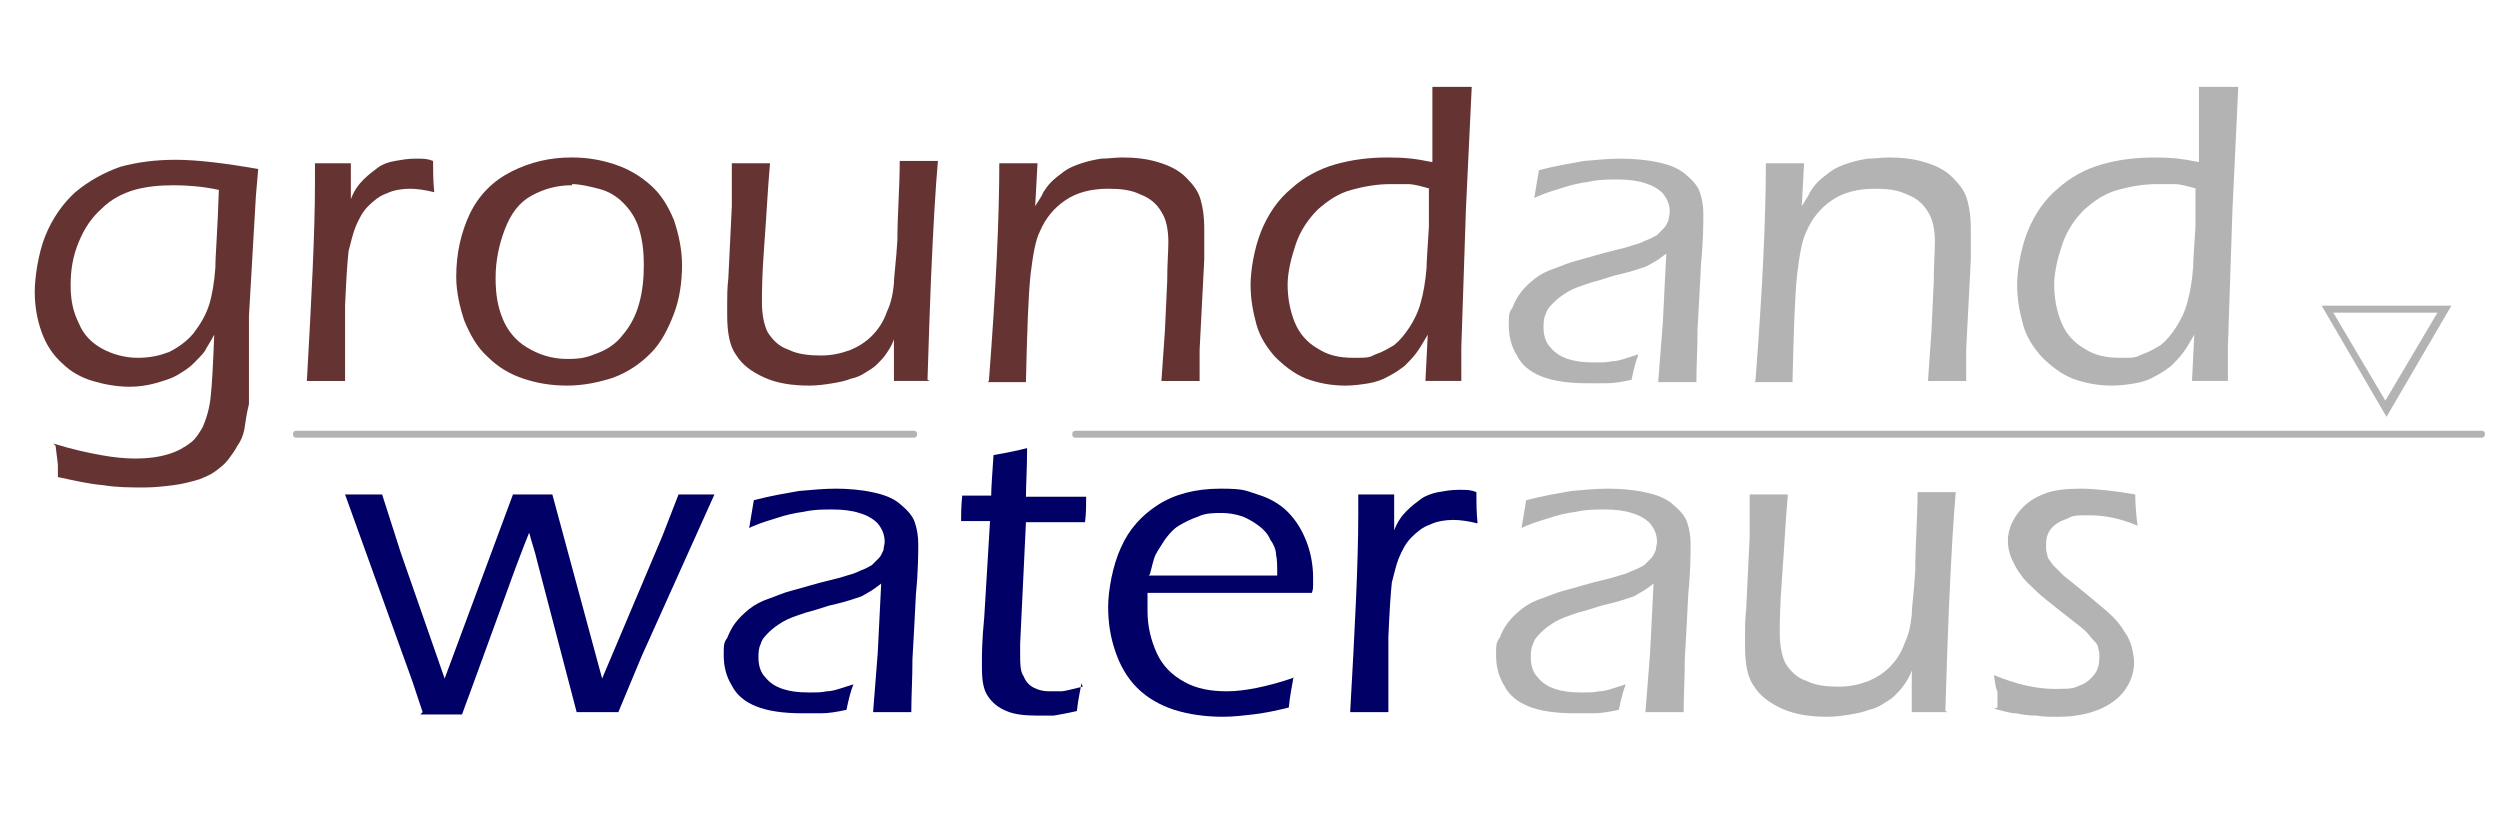<?xml version="1.0" encoding="UTF-8"?><svg id="Layer_1" xmlns="http://www.w3.org/2000/svg" viewBox="0 0 215.9 72"><defs><style>.cls-1{fill:#633;}.cls-1,.cls-2,.cls-3{stroke-width:0px;}.cls-2{fill:#006;}.cls-3{fill:#b3b3b3;}</style></defs><path class="cls-1" d="m4.6,38.3c1.6.5,3,.8,4.1,1,1.1.2,2.1.3,3,.3s2-.1,2.9-.4c.7-.2,1.4-.6,1.9-1,.4-.3.7-.8,1-1.3.3-.7.6-1.6.7-2.7.1-.9.2-2.6.3-5.3-.3.6-.6,1-.8,1.4-.2.3-.6.7-1,1.1-.4.4-.9.7-1.4,1-.5.3-1.2.5-1.9.7-.7.2-1.5.3-2.2.3-1.1,0-2.2-.2-3.2-.5-1-.3-1.9-.8-2.6-1.5-.8-.7-1.4-1.6-1.8-2.7-.4-1.1-.6-2.3-.6-3.5s.3-3.3.9-4.8c.6-1.5,1.5-2.8,2.6-3.8,1.2-1,2.5-1.7,3.9-2.2,1.5-.4,3-.6,4.8-.6s4.3.3,7.1.8l-.2,2.3-.6,10.4c0,.2,0,1.5,0,3.8v3.8c-.2.8-.3,1.5-.4,2.2-.1.5-.3,1-.6,1.4-.2.4-.5.8-.8,1.2-.3.4-.7.7-1.1,1-.4.3-.9.5-1.4.7-.7.2-1.4.4-2.2.5-.8.1-1.7.2-2.5.2-1.2,0-2.4,0-3.6-.2-1.2-.1-2.5-.4-3.9-.7v-1c0-.2-.1-.8-.2-1.7Zm14.3-21.9c-1.4-.3-2.7-.4-3.9-.4s-2.3.1-3.4.4c-1,.3-2,.8-2.8,1.6-.9.8-1.5,1.7-2,2.9-.5,1.2-.7,2.4-.7,3.7s.2,2.3.7,3.3c.4,1,1.1,1.7,2,2.2.9.5,2,.8,3.1.8s1.9-.2,2.7-.5c.8-.4,1.5-.9,2.1-1.6.6-.8,1.1-1.6,1.4-2.6.2-.7.4-1.7.5-3.1,0-1.1.2-3.3.3-6.7Z"/><path class="cls-1" d="m26.5,32.9c.4-7.1.7-12.8.7-17.1v-1.7c.6,0,1.1,0,1.5,0s1,0,1.6,0v3.1c.3-.8.7-1.3,1.1-1.7.4-.4.8-.7,1.2-1,.4-.3.9-.5,1.5-.6.6-.1,1.1-.2,1.8-.2s1,0,1.5.2c0,.8,0,1.7.1,2.7-.8-.2-1.5-.3-2.1-.3s-1.4.1-2,.4c-.6.2-1.1.6-1.6,1.1-.5.5-.8,1.1-1.1,1.8-.2.5-.4,1.3-.6,2.1-.1.9-.2,2.4-.3,4.7,0,1.7,0,3.4,0,5.3v1.2c-.7,0-1.2,0-1.6,0s-.9,0-1.7,0Z"/><path class="cls-1" d="m49.4,13.6c1.3,0,2.5.2,3.7.6,1.2.4,2.2,1,3.1,1.8.9.8,1.5,1.8,2,3,.4,1.2.7,2.5.7,3.9s-.2,2.9-.7,4.2c-.5,1.3-1.1,2.5-2,3.4-.9.9-1.9,1.6-3.2,2.1-1.2.4-2.6.7-4,.7s-2.6-.2-3.8-.6c-1.2-.4-2.2-1-3.1-1.9-.9-.8-1.5-1.9-2-3.1-.4-1.2-.7-2.5-.7-3.8,0-2,.4-3.8,1.2-5.5.8-1.6,2-2.8,3.6-3.6,1.6-.8,3.3-1.2,5.1-1.2Zm0,2.4c-1.3,0-2.4.3-3.5.9-1.1.6-1.8,1.6-2.3,2.9-.5,1.3-.8,2.7-.8,4.2s.2,2.5.6,3.5c.4,1,1.1,1.9,2.1,2.5,1,.6,2.1,1,3.5,1s1.8-.2,2.6-.5c.8-.3,1.6-.8,2.2-1.6.6-.7,1.1-1.6,1.4-2.7.3-1.1.4-2.2.4-3.3s-.1-2.1-.4-3.1c-.3-1-.8-1.7-1.4-2.3-.6-.6-1.3-1-2.1-1.2-.8-.2-1.6-.4-2.3-.4Z"/><path class="cls-1" d="m80.3,32.9c-.6,0-1.1,0-1.6,0s-1,0-1.5,0v-3.6c-.2.6-.5,1-.7,1.3-.2.3-.5.6-.8.9-.3.3-.7.5-1,.7-.3.2-.7.4-1.2.5-.5.2-1,.3-1.6.4-.6.1-1.3.2-2,.2-1.5,0-2.8-.2-3.9-.7-1.1-.5-1.9-1.1-2.4-1.9-.6-.8-.8-2-.8-3.5s0-.6,0-1.1c0-.5,0-1.2.1-2.1l.3-6.2v-2c0-.5,0-1,0-1.7h1.7c.3,0,.9,0,1.6,0-.2,2.2-.3,4.5-.5,7.1-.2,2.6-.2,4.2-.2,4.9,0,1.1.2,2,.5,2.6.4.6.9,1.2,1.8,1.5.8.4,1.8.5,2.8.5s1.8-.2,2.6-.5c.7-.3,1.3-.7,1.8-1.2.5-.5,1-1.2,1.3-2.1.3-.6.5-1.4.6-2.4,0-.7.2-2,.3-3.8,0-2.2.2-4.5.2-6.8h1.7c.4,0,.9,0,1.6,0-.2,2.2-.4,5.6-.6,10.2-.1,2.5-.2,5.4-.3,8.7Z"/><path class="cls-1" d="m85.4,32.9c.6-7.8.9-14,.9-18.8h1.7c.4,0,.9,0,1.6,0l-.2,3.7c.3-.5.6-.9.7-1.2.2-.3.4-.6.7-.9.3-.3.7-.6,1.1-.9.4-.3.9-.5,1.5-.7s1.1-.3,1.7-.4c.6,0,1.2-.1,1.8-.1,1.1,0,2.1.1,3.1.4,1,.3,1.8.7,2.4,1.3.6.6,1.1,1.2,1.3,2,.2.7.3,1.5.3,2.4s0,.5,0,.9c0,.5,0,1.1,0,1.8l-.4,7.8c0,.7,0,1.7,0,2.7-.6,0-1.1,0-1.6,0s-1.2,0-1.7,0c.1-1.5.2-2.9.3-4.3l.2-4.3c0-1.5.1-2.6.1-3.4,0-1.1-.2-2-.6-2.6-.4-.7-1-1.2-1.8-1.5-.8-.4-1.7-.5-2.8-.5-1.4,0-2.7.3-3.7,1-.9.6-1.7,1.5-2.2,2.7-.4.8-.6,2.1-.8,3.7-.2,1.9-.3,5-.4,9.3-.7,0-1.2,0-1.6,0s-1,0-1.7,0Z"/><path class="cls-1" d="m126.2,32.9c-.7,0-1.2,0-1.5,0h-1.6l.2-4c-.4.7-.7,1.2-1,1.6-.3.4-.6.7-1,1.1-.4.3-.8.6-1.4.9-.5.3-1.1.5-1.7.6-.6.1-1.3.2-2,.2-1.2,0-2.3-.2-3.4-.6-1-.4-1.9-1.1-2.7-1.9-.7-.8-1.3-1.7-1.6-2.8-.3-1.1-.5-2.2-.5-3.4s.3-3.1.9-4.6c.6-1.5,1.5-2.8,2.6-3.7,1.1-1,2.4-1.7,3.8-2.1,1.4-.4,2.9-.6,4.5-.6s2.4.1,3.9.4c0-1.3,0-2.5,0-3.4,0-1.3,0-2.3,0-3.1h1.7c.4,0,1,0,1.7,0l-.5,10.5-.4,12v2.9Zm-2.7-16.6c-.7-.2-1.4-.4-1.9-.4-.5,0-1,0-1.5,0-1.2,0-2.3.2-3.4.5-1.1.3-2,.9-2.9,1.7-.8.8-1.5,1.8-1.9,3-.4,1.2-.7,2.4-.7,3.5s.2,2.2.6,3.2c.4,1,1.1,1.8,2,2.3.9.6,1.9.8,3.1.8s1.3,0,1.9-.3c.6-.2,1.1-.5,1.6-.8.5-.4.9-.9,1.3-1.5.4-.6.8-1.4,1-2.2.2-.7.4-1.7.5-3,0-.6.1-1.8.2-3.5v-3.3Z"/><path class="cls-2" d="m36.5,61.5l-.9-2.7-5.8-16.1c.7,0,1.2,0,1.7,0s.9,0,1.5,0l1.6,5,3.8,10.9,5.9-15.9c.7,0,1.2,0,1.7,0s1.1,0,1.7,0l4.3,15.9,5.2-12.3,1.4-3.6c.7,0,1.2,0,1.5,0h1.6s-6.3,14-6.3,14l-2,4.8c-.6,0-1.2,0-1.7,0s-1.2,0-1.9,0l-3.4-13c-.2-.9-.5-1.7-.7-2.5l-.4,1c-.1.3-.4,1-.8,2.1l-3.9,10.7c-.2.5-.4,1.1-.7,1.9-.6,0-1.2,0-1.7,0s-1.2,0-1.9,0Z"/><path class="cls-2" d="m64.7,45.6c.1-.5.2-1.3.4-2.4,1.5-.4,2.8-.6,3.9-.8,1.1-.1,2.2-.2,3.2-.2s2.2.1,3.1.3c1,.2,1.8.5,2.4,1,.6.5,1.1,1,1.3,1.6.2.6.3,1.2.3,1.9s0,2.3-.2,4.3c-.1,2-.2,3.9-.3,5.6,0,1.7-.1,3.2-.1,4.6-.7,0-1.2,0-1.6,0s-1,0-1.7,0l.4-5.1.3-6c-.4.3-.8.6-1,.7-.2.1-.5.3-.7.4-.3.1-.6.2-.9.3-.3.1-1,.3-1.9.5-.9.3-1.6.5-2,.6-.9.3-1.5.5-2,.8-.5.3-.9.6-1.2.9-.3.3-.6.6-.7,1-.2.4-.2.8-.2,1.2,0,.7.2,1.3.6,1.7.4.5.9.8,1.5,1,.6.2,1.3.3,2.2.3s1.1,0,1.6-.1c.6,0,1.3-.3,2.3-.6-.2.5-.4,1.2-.6,2.2-.9.2-1.6.3-2.2.3-.6,0-1.1,0-1.6,0-1.7,0-3-.2-4-.6-1-.4-1.7-1-2.1-1.8-.5-.8-.7-1.7-.7-2.6s0-1.1.3-1.5c.2-.5.4-.9.7-1.3.3-.4.7-.8,1.2-1.2.5-.4,1.1-.7,1.7-.9.6-.2,1.2-.5,2-.7.8-.2,2-.6,3.7-1,.5-.1,1-.3,1.4-.4.4-.1.7-.3,1-.4.3-.1.6-.3.8-.4.2-.2.4-.4.6-.6.2-.2.3-.5.4-.7,0-.2.1-.5.1-.7,0-.6-.2-1.1-.6-1.6-.4-.4-.9-.7-1.6-.9-.6-.2-1.4-.3-2.3-.3s-1.6,0-2.5.2c-.8.1-1.6.3-2.2.5-.6.2-1.4.4-2.3.8Z"/><path class="cls-2" d="m93.4,59c-.1.6-.3,1.4-.4,2.4-.8.2-1.5.3-2,.4-.5,0-1,0-1.4,0-1.1,0-2-.1-2.7-.4-.7-.3-1.2-.7-1.6-1.3-.4-.6-.5-1.4-.5-2.5s0-.4,0-.7c0-.3,0-1.6.2-3.6l.5-8.3h-2.5c0-.5,0-1.3.1-2.2h2.5c0-.7.1-1.9.2-3.5,1.2-.2,2.1-.4,2.9-.6,0,1.8-.1,3.2-.1,4.2h5.2c0,.8,0,1.5-.1,2.2h-5.1l-.5,10.5v.8c0,.9,0,1.6.3,2,.2.5.5.8.9,1,.4.2.8.3,1.3.3s.6,0,1,0c.4,0,1-.2,1.9-.4Z"/><path class="cls-2" d="m111.7,58.5c-.1.7-.3,1.5-.4,2.6-1.2.3-2.2.5-3.1.6-.9.1-1.7.2-2.6.2-1.5,0-2.9-.2-4.2-.6-1.2-.4-2.3-1-3.2-1.9-.9-.9-1.5-2-1.9-3.2-.4-1.2-.6-2.4-.6-3.8s.4-3.6,1.1-5.1c.7-1.6,1.8-2.8,3.2-3.7,1.4-.9,3.2-1.4,5.4-1.4s2.2.2,3.2.5c1,.3,1.9.8,2.6,1.5.7.7,1.2,1.5,1.6,2.5.4,1,.6,2.1.6,3.2s0,.9-.1,1.3h-14.2c0,.7,0,1.2,0,1.6,0,1.3.3,2.5.8,3.6.5,1.1,1.3,1.9,2.4,2.5,1.1.6,2.3.8,3.7.8s3.5-.4,5.8-1.2Zm-12.5-8.8h11.1c0-.8,0-1.4-.1-1.8,0-.4-.2-.9-.5-1.3-.2-.5-.6-.9-1-1.2-.4-.3-.9-.6-1.4-.8-.6-.2-1.2-.3-1.8-.3s-1.4,0-2,.3c-.6.2-1.2.5-1.7.8-.5.3-.9.8-1.2,1.2-.3.5-.6.9-.8,1.3-.2.4-.3,1-.5,1.7Z"/><path class="cls-2" d="m116.6,61.5c.4-7.1.7-12.8.7-17.1v-1.7c.6,0,1.1,0,1.5,0s1,0,1.6,0v3.1c.3-.8.7-1.3,1.1-1.7.4-.4.8-.7,1.2-1,.4-.3,1-.5,1.5-.6.6-.1,1.1-.2,1.8-.2s1,0,1.5.2c0,.8,0,1.7.1,2.7-.8-.2-1.5-.3-2.1-.3s-1.4.1-2,.4c-.6.2-1.1.6-1.6,1.1-.5.5-.8,1.1-1.1,1.8-.2.5-.4,1.3-.6,2.1-.1.9-.2,2.4-.3,4.7,0,1.7,0,3.4,0,5.3v1.2c-.7,0-1.2,0-1.6,0s-.9,0-1.7,0Z"/><path class="cls-3" d="m132.5,17.1c.1-.5.2-1.3.4-2.4,1.5-.4,2.8-.6,3.9-.8,1.1-.1,2.2-.2,3.2-.2s2.2.1,3.1.3c1,.2,1.8.5,2.4,1,.6.5,1.1,1,1.3,1.6.2.6.3,1.2.3,1.9s0,2.3-.2,4.3c-.1,2-.2,3.9-.3,5.6,0,1.7-.1,3.2-.1,4.6-.7,0-1.2,0-1.6,0s-1,0-1.7,0l.4-5.1.3-6c-.4.3-.8.6-1,.7-.2.1-.5.3-.7.4-.3.1-.6.2-.9.3-.3.1-1,.3-1.9.5-.9.3-1.6.5-2,.6-.9.3-1.5.5-2,.8-.5.3-.9.6-1.2.9-.3.3-.6.6-.7,1-.2.4-.2.8-.2,1.2,0,.7.2,1.3.6,1.7.4.5.9.8,1.5,1,.6.2,1.3.3,2.2.3s1.1,0,1.6-.1c.6,0,1.3-.3,2.3-.6-.2.5-.4,1.2-.6,2.2-.9.2-1.6.3-2.2.3-.6,0-1.1,0-1.6,0-1.7,0-3-.2-4-.6-1-.4-1.7-1-2.1-1.8-.5-.8-.7-1.7-.7-2.6s0-1.1.3-1.5c.2-.5.4-.9.7-1.3.3-.4.7-.8,1.2-1.2.5-.4,1.1-.7,1.7-.9.6-.2,1.2-.5,2-.7.8-.2,2-.6,3.7-1,.5-.1,1-.3,1.4-.4.4-.1.7-.3,1-.4.3-.1.6-.3.8-.4.2-.2.4-.4.6-.6.2-.2.3-.5.4-.7,0-.2.1-.5.1-.7,0-.6-.2-1.1-.6-1.6-.4-.4-.9-.7-1.6-.9-.6-.2-1.4-.3-2.3-.3s-1.6,0-2.5.2c-.8.1-1.6.3-2.2.5-.6.2-1.4.4-2.3.8Z"/><path class="cls-3" d="m151.6,32.9c.6-7.8.9-14,.9-18.8h1.7c.4,0,.9,0,1.6,0l-.2,3.7c.3-.5.6-.9.7-1.2.2-.3.4-.6.7-.9.3-.3.7-.6,1.1-.9.4-.3.9-.5,1.5-.7s1.1-.3,1.7-.4c.6,0,1.2-.1,1.8-.1,1.1,0,2.1.1,3.1.4,1,.3,1.8.7,2.4,1.3.6.6,1.1,1.2,1.3,2,.2.7.3,1.5.3,2.4s0,.5,0,.9c0,.5,0,1.1,0,1.8l-.4,7.8c0,.7,0,1.7,0,2.7-.6,0-1.1,0-1.6,0s-1.2,0-1.7,0c.1-1.5.2-2.9.3-4.3l.2-4.3c0-1.5.1-2.6.1-3.4,0-1.1-.2-2-.6-2.6-.4-.7-1-1.2-1.8-1.5-.8-.4-1.7-.5-2.8-.5-1.4,0-2.7.3-3.7,1-.9.6-1.7,1.5-2.2,2.7-.4.8-.6,2.1-.8,3.7-.2,1.9-.3,5-.4,9.3-.7,0-1.2,0-1.6,0s-1,0-1.7,0Z"/><path class="cls-3" d="m192.4,32.9c-.7,0-1.2,0-1.5,0h-1.6l.2-4c-.4.7-.7,1.2-1,1.6-.3.4-.6.7-1,1.1-.4.3-.8.6-1.4.9-.5.3-1.1.5-1.7.6-.6.1-1.3.2-2,.2-1.2,0-2.3-.2-3.4-.6-1-.4-1.9-1.1-2.7-1.9-.7-.8-1.3-1.7-1.6-2.8-.3-1.1-.5-2.2-.5-3.4s.3-3.1.9-4.6c.6-1.5,1.5-2.8,2.6-3.7,1.1-1,2.4-1.7,3.8-2.1,1.4-.4,2.9-.6,4.5-.6s2.4.1,3.9.4c0-1.3,0-2.5,0-3.4,0-1.3,0-2.3,0-3.1h1.7c.4,0,1,0,1.7,0l-.5,10.5-.4,12v2.9Zm-2.7-16.6c-.7-.2-1.4-.4-1.9-.4-.5,0-1,0-1.5,0-1.2,0-2.3.2-3.4.5-1.1.3-2,.9-2.9,1.7-.8.8-1.5,1.8-1.9,3-.4,1.2-.7,2.4-.7,3.5s.2,2.2.6,3.2c.4,1,1.1,1.8,2,2.3.9.6,1.9.8,3.1.8s1.3,0,1.9-.3c.6-.2,1.1-.5,1.6-.8.5-.4.9-.9,1.3-1.5.4-.6.8-1.4,1-2.2.2-.7.4-1.7.5-3,0-.6.1-1.8.2-3.5v-3.3Z"/><path class="cls-3" d="m131.4,45.6c.1-.5.2-1.3.4-2.4,1.5-.4,2.8-.6,3.9-.8,1.1-.1,2.2-.2,3.2-.2s2.2.1,3.1.3c1,.2,1.8.5,2.4,1,.6.5,1.1,1,1.3,1.6.2.6.3,1.2.3,1.9s0,2.3-.2,4.3c-.1,2-.2,3.9-.3,5.6,0,1.7-.1,3.2-.1,4.6-.7,0-1.2,0-1.6,0s-1,0-1.7,0l.4-5.1.3-6c-.4.3-.8.6-1,.7-.2.1-.5.3-.7.4-.3.1-.6.2-.9.3-.3.1-1,.3-1.9.5-.9.3-1.6.5-2,.6-.9.3-1.5.5-2,.8-.5.3-.9.6-1.2.9-.3.3-.6.6-.7,1-.2.4-.2.8-.2,1.2,0,.7.2,1.3.6,1.7.4.5.9.8,1.5,1,.6.2,1.3.3,2.2.3s1.1,0,1.6-.1c.6,0,1.3-.3,2.3-.6-.2.5-.4,1.2-.6,2.2-.9.2-1.6.3-2.2.3-.6,0-1.1,0-1.6,0-1.7,0-3-.2-4-.6-1-.4-1.7-1-2.1-1.8-.5-.8-.7-1.7-.7-2.6s0-1.1.3-1.5c.2-.5.4-.9.7-1.3.3-.4.7-.8,1.2-1.2.5-.4,1.1-.7,1.7-.9.6-.2,1.2-.5,2-.7.8-.2,2-.6,3.7-1,.5-.1,1-.3,1.4-.4.4-.1.7-.3,1-.4.3-.1.6-.3.8-.4.2-.2.4-.4.6-.6.2-.2.3-.5.4-.7,0-.2.1-.5.1-.7,0-.6-.2-1.1-.6-1.6-.4-.4-.9-.7-1.6-.9-.6-.2-1.4-.3-2.3-.3s-1.6,0-2.5.2c-.8.1-1.6.3-2.2.5-.6.2-1.4.4-2.3.8Z"/><path class="cls-3" d="m168.2,61.5c-.6,0-1.1,0-1.6,0s-1,0-1.5,0v-3.6c-.2.6-.5,1-.7,1.3-.2.3-.5.6-.8.9-.3.3-.7.5-1,.7-.3.2-.7.4-1.2.5-.5.2-1,.3-1.6.4-.6.1-1.3.2-2,.2-1.5,0-2.8-.2-3.9-.7-1.1-.5-1.9-1.1-2.4-1.9-.6-.8-.8-2-.8-3.5s0-.6,0-1.1c0-.5,0-1.2.1-2.1l.3-6.2v-2c0-.5,0-1,0-1.7h1.7c.3,0,.9,0,1.6,0-.2,2.2-.3,4.5-.5,7.1-.2,2.6-.2,4.2-.2,4.9,0,1.1.2,2,.5,2.6.4.6.9,1.2,1.8,1.5.8.4,1.8.5,2.8.5s1.8-.2,2.6-.5c.7-.3,1.3-.7,1.8-1.2.5-.5,1-1.2,1.3-2.1.3-.6.5-1.4.6-2.4,0-.7.2-2,.3-3.8,0-2.2.2-4.5.2-6.8h1.7c.4,0,.9,0,1.6,0-.2,2.2-.4,5.6-.6,10.2-.1,2.5-.2,5.4-.3,8.7Z"/><path class="cls-3" d="m172.5,61.1v-1.4c-.1-.1-.2-.6-.3-1.4,1.9.8,3.7,1.2,5.3,1.2s1.6-.1,2.1-.3c.6-.2,1-.6,1.3-1,.3-.4.4-.9.4-1.4s0-.5-.1-.8c0-.3-.2-.5-.4-.7-.2-.2-.4-.5-.7-.8-.3-.3-1-.8-2-1.6-1-.8-1.8-1.4-2.3-1.9-.5-.5-1-.9-1.3-1.4-.4-.5-.6-1-.8-1.4-.2-.5-.3-1-.3-1.5,0-.8.3-1.6.8-2.3.5-.7,1.2-1.3,2.2-1.7.9-.4,2.1-.5,3.3-.5s3,.2,4.7.5c0,1,.1,1.9.2,2.7-1.4-.6-2.8-.9-4.1-.9s-1.4,0-2,.3c-.6.2-1.1.5-1.4.9-.3.4-.4.8-.4,1.3s0,.6.1.9c0,.3.3.6.5.9.3.3.6.6.9.9.4.3,1.1.9,2.1,1.7,1.1.9,1.8,1.5,2.2,1.9.4.4.7.8,1,1.3.3.4.5.9.6,1.3.1.4.2.9.2,1.3,0,.9-.3,1.7-.8,2.4-.5.7-1.3,1.3-2.3,1.7-1,.4-2.2.6-3.4.6s-1.2,0-1.9-.1c-.7,0-1.3-.1-1.8-.2-.5,0-1.1-.2-1.9-.4Z"/><path class="cls-3" d="m211.7,26.4h-11.2l5.6,9.6,5.6-9.6Zm-10.1.6h8.9l-4.5,7.6-4.5-7.6Z"/><path class="cls-3" d="m214.3,37.2h-121.4c-.2,0-.3.1-.3.3s.1.3.3.3h121.4c.2,0,.3-.1.3-.3s-.1-.3-.3-.3Z"/><path class="cls-3" d="m78.9,37.2H25.6c-.2,0-.3.1-.3.3s.1.3.3.3h53.3c.2,0,.3-.1.3-.3s-.1-.3-.3-.3Z"/></svg>